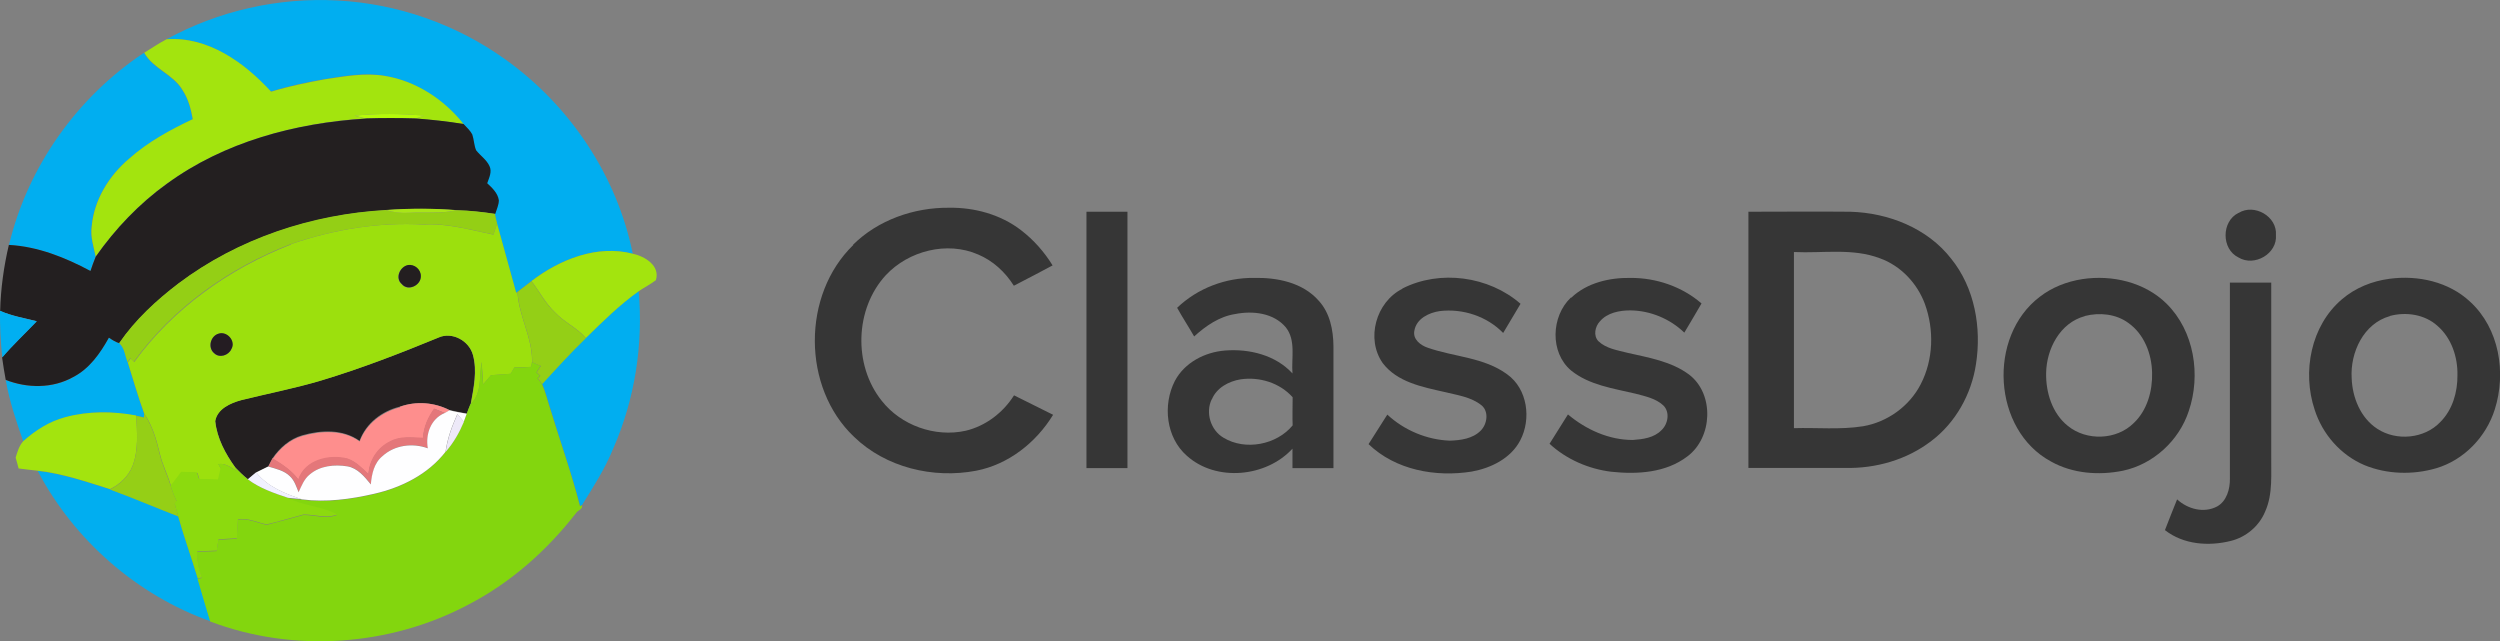 <svg viewBox="0 0 143.93 36.91" xmlns="http://www.w3.org/2000/svg" id="Layer_2"><rect x="0" y="0" width="143.93" height="36.91" fill="#808080" stroke="none"/><defs><style>.cls-1{fill:#8cda0e;}.cls-2{fill:#a3e40e;}.cls-3{fill:#e4777a;}.cls-4{fill:#01aff1;}.cls-5{fill:#363636;}.cls-6{fill:#fe8e8d;}.cls-7{fill:#94cf15;}.cls-8{fill:#fefeff;}.cls-9{fill:#a9e617;}.cls-10{fill:#f1f1ff;}.cls-11{fill:#95cf16;}.cls-12{fill:#9ce00d;}.cls-13{fill:#94cf16;}.cls-14{fill:#83d60e;}.cls-15{fill:#01aef0;}.cls-16{fill:#241c22;}.cls-17{fill:#231e20;}.cls-18{fill:#231f20;}.cls-19{fill:#ede9f8;}.cls-20{fill:#b5fb09;}</style></defs><g id="Layer_1-2"><g><g><g><path d="M9.59,2.26C12.58,.62,16.03-.16,19.44,.03c3.43,.18,6.81,1.36,9.61,3.36,3.74,2.65,6.47,6.72,7.38,11.22-2.06-.54-4.21,.33-5.84,1.57-.27,.21-.53,.42-.81,.62-.02,.01-.05,.03-.07,.05-.37-1.33-.72-2.65-1.1-3.98-.05-.19-.09-.38-.13-.56,.08-.26,.22-.51,.21-.79-.06-.41-.38-.71-.67-.98,.1-.31,.28-.66,.13-.99-.17-.37-.53-.59-.77-.91-.11-.29-.12-.61-.22-.91-.12-.24-.32-.41-.5-.6-1.13-1.41-2.74-2.47-4.54-2.77-1.16-.2-2.33,.02-3.47,.2-1.03,.18-2.06,.4-3.07,.71-1.54-1.68-3.63-3.18-6.02-3.02h0Z" class="cls-15"></path><path d="M.52,14.1C1.59,9.61,4.44,5.59,8.29,3.04c.52,.94,1.68,1.24,2.22,2.17,.33,.49,.48,1.08,.58,1.66-1.3,.62-2.57,1.32-3.66,2.27-1.17,.98-2.04,2.39-2.16,3.94-.07,.58,.12,1.13,.23,1.7-.11,.27-.21,.55-.3,.82-1.45-.78-3.03-1.41-4.7-1.5h0Z" class="cls-15"></path><path d="M33.72,19.46c.97-.95,1.95-1.91,3.05-2.7,.27,3.08-.22,6.22-1.46,9.05-.47,1.16-1.14,2.21-1.8,3.26l-.06,.03-.05,.03c-.49-1.89-1.15-3.72-1.71-5.59-.16-.48-.27-.98-.48-1.45,.82-.89,1.64-1.79,2.51-2.64h0Z" class="cls-15"></path><path d="M4.21,21.71c.94-.48,1.55-1.37,2.06-2.27,.18,.13,.38,.24,.6,.32,.31,.27,.34,.73,.48,1.1,.31,.98,.59,1.97,.94,2.93v.24c-.15-.03-.3-.07-.45-.1-1.35-.26-2.76-.27-4.09,.1-.91,.24-1.71,.76-2.41,1.38-.41-1.16-.8-2.33-1.01-3.53,1.23,.49,2.7,.5,3.88-.16h0Z" class="cls-15"></path><path d="M2.17,27.11c1.43,.16,2.79,.63,4.16,1.06,1.32,.48,2.62,1.04,3.93,1.55,.34,1.21,.77,2.39,1.13,3.59,.24,.82,.49,1.64,.73,2.46-4.24-1.51-7.86-4.68-9.95-8.66h0Z" class="cls-15"></path></g><g><path d="M8.3,3.04c.43-.26,.84-.55,1.29-.78,2.39-.17,4.48,1.34,6.02,3.02,1.01-.31,2.04-.52,3.07-.71,1.15-.17,2.31-.39,3.47-.2,1.8,.29,3.41,1.35,4.54,2.77-.91-.15-1.83-.24-2.75-.32,.12-.04,.36-.13,.48-.17-1.33-.1-2.68-.13-4.01,.01,.21,.06,.42,.11,.63,.16-4.04,.25-8.13,1.35-11.43,3.75-1.6,1.15-2.97,2.6-4.1,4.2-.11-.56-.31-1.12-.23-1.7,.12-1.54,.99-2.95,2.16-3.94,1.08-.96,2.36-1.66,3.66-2.27-.1-.58-.26-1.17-.58-1.66-.53-.93-1.69-1.23-2.22-2.17h0Z" class="cls-2"></path><path d="M30.6,16.18c1.63-1.24,3.77-2.11,5.84-1.57,.69,.15,1.58,.69,1.32,1.52-.31,.24-.66,.41-.98,.63-1.11,.79-2.08,1.75-3.05,2.7-.51-.6-1.25-.91-1.78-1.48-.55-.52-.89-1.2-1.35-1.8h0Z" class="cls-2"></path><path d="M3.75,24.02c1.33-.36,2.74-.35,4.09-.1,.05,.97,.14,1.98-.21,2.9-.24,.6-.72,1.06-1.3,1.34-1.36-.43-2.73-.9-4.16-1.06-.37-.04-.73-.08-1.1-.13-.05-.21-.11-.42-.17-.62,.1-.33,.2-.69,.44-.95,.69-.62,1.5-1.14,2.41-1.38h0Z" class="cls-2"></path></g><path d="M20.42,6.66c1.33-.14,2.68-.11,4.01-.01-.12,.04-.36,.13-.48,.17-.96-.03-1.93-.04-2.89,0-.21-.05-.42-.1-.63-.16h0Z" class="cls-20"></path><path d="M21.05,6.82c.96-.03,1.92-.03,2.89,0,.92,.07,1.84,.17,2.75,.32,.17,.19,.38,.37,.5,.6,.1,.3,.1,.62,.22,.91,.24,.31,.6,.54,.77,.91,.16,.33-.02,.67-.13,.99,.29,.27,.61,.57,.67,.98,0,.27-.13,.53-.21,.79-.72-.11-1.45-.19-2.18-.21-1.37-.11-2.74-.11-4.11-.01-4.26,.25-8.5,1.65-11.93,4.22-1.29,.99-2.5,2.1-3.42,3.44-.22-.07-.41-.19-.6-.32-.5,.9-1.12,1.79-2.06,2.27-1.18,.66-2.64,.65-3.88,.16-.08-.43-.15-.86-.21-1.3,.63-.72,1.33-1.38,1.99-2.08-.71-.18-1.43-.3-2.1-.59,.03-1.28,.21-2.56,.5-3.8,1.67,.09,3.24,.72,4.7,1.5,.09-.27,.19-.55,.3-.82,1.13-1.61,2.5-3.05,4.1-4.2,3.3-2.41,7.39-3.5,11.43-3.75h0Z" class="cls-18"></path><path d="M25.23,19.43c.79-.35,1.77,.18,1.99,.99,.26,.93,.04,1.9-.12,2.82-.08,.19-.15,.38-.22,.57-.33-.07-.66-.12-.99-.2-.89-.45-1.93-.53-2.87-.2-1.03,.25-1.95,.95-2.32,1.97-.96-.69-2.22-.63-3.3-.32-.72,.21-1.3,.72-1.71,1.32-.09,.15-.16,.31-.24,.47-.22,.12-.46,.22-.69,.34-.17,.13-.33,.26-.48,.4-.27-.21-.51-.45-.74-.69-.57-.79-1.04-1.68-1.15-2.66,.12-.71,.88-1.04,1.5-1.21,1.53-.38,3.09-.68,4.6-1.13,2.3-.69,4.54-1.55,6.75-2.47Z" class="cls-18"></path><path d="M10.28,16.31c3.43-2.58,7.66-3.98,11.93-4.22,.43,.14,.89,.18,1.34,.16,.92-.04,1.85,.07,2.76-.15,.73,.02,1.46,.1,2.18,.21,.04,.19,.08,.38,.13,.56-.07,.21-.14,.42-.21,.63-1.33-.27-2.64-.66-4.01-.58-2.6-.14-5.2,.29-7.65,1.13-3.55,1.37-6.8,3.67-9.04,6.77-.05-.05-.16-.15-.21-.2-.04,.06-.12,.17-.16,.23-.14-.37-.17-.82-.48-1.1,.92-1.34,2.13-2.46,3.42-3.44h0Z" class="cls-7"></path><path d="M22.21,12.09c1.37-.1,2.74-.1,4.11,.01-.91,.21-1.84,.1-2.76,.15-.45,.03-.91-.02-1.34-.16h0Z" class="cls-9"></path><path d="M16.75,14.06c2.45-.85,5.05-1.28,7.65-1.13,1.37-.08,2.69,.31,4.01,.58,.07-.21,.14-.42,.21-.63,.37,1.33,.73,2.65,1.1,3.98,.02-.01,.05-.03,.07-.05,.07,1.39,.87,2.64,.84,4.04-.01,.07-.04,.2-.05,.27-.32,.02-.64,.03-.96,.03-.07,.12-.15,.25-.22,.37-.38,.03-.75,.06-1.13,.08-.15,.17-.3,.35-.45,.53-.03-.43-.06-.86-.09-1.29-.14,.81,.03,1.79-.62,2.41,.17-.92,.38-1.9,.12-2.82-.23-.82-1.2-1.35-1.99-.99-2.22,.91-4.46,1.78-6.75,2.47-1.51,.45-3.07,.75-4.6,1.13-.62,.17-1.38,.5-1.5,1.21,.1,.98,.58,1.87,1.15,2.66l.07,.19c-.32-.2-.65-.45-1.04-.38,.04,.07,.12,.21,.16,.28-.05,.21-.1,.43-.15,.64-.37,0-.73-.02-1.09-.03-.03-.1-.09-.28-.12-.38-.31-.01-.61-.03-.91-.03-.2,.27-.41,.53-.61,.8-.18-.65-.5-1.24-.65-1.9-.19-.8-.43-1.61-.9-2.3-.35-.96-.63-1.95-.94-2.93,.04-.06,.12-.17,.16-.23,.05,.05,.16,.15,.21,.2,2.24-3.09,5.49-5.39,9.04-6.77h0Zm6.72,1.21c-.47,.1-.75,.75-.35,1.09,.36,.45,1.11,.08,1.1-.45,.01-.38-.37-.71-.75-.64h0Zm-10.9,3.95c-.47,.14-.63,.82-.24,1.13,.3,.28,.82,.12,.98-.24,.27-.45-.25-1.05-.74-.89h0Z" class="cls-12"></path><path d="M23.48,15.26c.38-.07,.76,.25,.75,.64,.01,.53-.74,.89-1.1,.45-.39-.34-.11-.99,.35-1.09h0Z" class="cls-17"></path><path d="M29.79,16.81c.27-.2,.54-.41,.81-.62,.45,.6,.79,1.28,1.35,1.8,.53,.57,1.27,.89,1.78,1.48-.87,.84-1.69,1.74-2.51,2.64-.08-.11-.17-.22-.26-.33l.15-.15c-.05-.05-.16-.14-.21-.19,.08-.12,.16-.24,.24-.37-.17-.07-.34-.14-.5-.22,.03-1.4-.77-2.65-.84-4.04h0Z" class="cls-13"></path><path d="M0,17.9H.02c.67,.3,1.4,.42,2.1,.6-.66,.69-1.37,1.35-1.99,2.08-.09-.89-.14-1.78-.13-2.68Z" class="cls-4"></path><path d="M12.58,19.21c.49-.17,1.02,.43,.74,.89-.16,.36-.68,.53-.98,.24-.39-.31-.23-.99,.24-1.13h0Z" class="cls-16"></path><path d="M27.1,23.25c.66-.62,.48-1.6,.62-2.41,.03,.43,.07,.86,.09,1.29,.15-.17,.3-.35,.45-.53,.38-.03,.75-.06,1.13-.08,.07-.12,.15-.25,.22-.37,.32,0,.64,0,.96-.03,.01-.07,.04-.2,.05-.27,.17,.07,.34,.14,.5,.22-.08,.12-.16,.24-.24,.37,.05,.05,.16,.14,.21,.19l-.15,.15c.08,.11,.17,.22,.26,.33,.21,.47,.32,.96,.48,1.45,.57,1.86,1.23,3.7,1.71,5.59l.05-.03,.06-.03c.08,.22-.24,.29-.33,.44-1.67,2.15-3.75,4-6.17,5.26-4.53,2.42-10.1,2.81-14.9,.99-.25-.82-.49-1.64-.73-2.46,.06-.01,.18-.03,.24-.04-.17-.49-.29-1-.26-1.51,.37-.01,.75-.03,1.12-.04,.03-.22,.07-.43,.1-.65,.35-.02,.7-.04,1.06-.06,.02-.37,.04-.73,.06-1.1,.58-.09,1.11,.17,1.65,.3,.71-.18,1.41-.38,2.12-.57,.65-.01,1.3,.25,1.94,0-.89-.48-1.95-.49-2.83-.96,.27,.03,.54,.05,.81,.08,1.38,.18,2.79-.01,4.14-.32,1.58-.36,3.12-1.13,4.12-2.42,.45-.51,.79-1.11,1.05-1.73,.06-.15,.12-.31,.17-.46,.07-.19,.14-.38,.22-.57h0Z" class="cls-14"></path><path d="M23.02,23.42c.94-.34,1.98-.26,2.87,.2-.07,.04-.21,.12-.28,.16-.2-.08-.4-.17-.6-.24-.36,.5-.62,1.07-.65,1.7-.63-.03-1.32-.13-1.89,.2-.72,.34-1.21,1.09-1.25,1.88-.37-.34-.72-.73-1.21-.89-1.06-.26-2.44,.06-2.83,1.2-.38-.53-.93-.88-1.48-1.21,.41-.61,1-1.12,1.71-1.32,1.08-.31,2.35-.37,3.3,.32,.37-1.02,1.29-1.71,2.32-1.97h0Z" class="cls-6"></path><path d="M25.01,23.53c.2,.08,.4,.17,.6,.24-.8,.33-1.11,1.22-.97,2.03-.88-.32-1.91-.19-2.61,.45-.49,.39-.62,1.03-.67,1.63-.36-.44-.75-.94-1.35-1.04-.74-.12-1.57-.03-2.16,.46-.33,.26-.49,.66-.65,1.03-.13-.32-.24-.68-.5-.92-.34-.34-.82-.43-1.25-.56,.08-.16,.16-.31,.24-.47,.55,.33,1.1,.69,1.48,1.21,.39-1.14,1.78-1.46,2.83-1.2,.49,.17,.85,.55,1.21,.89,.04-.79,.53-1.54,1.25-1.88,.58-.32,1.26-.22,1.89-.2,.03-.62,.29-1.2,.65-1.7h0Z" class="cls-3"></path><path d="M25.6,23.78c.07-.04,.21-.12,.28-.16,.32,.09,.66,.14,.99,.2-.06,.15-.12,.31-.17,.46-.12-.14-.24-.29-.37-.44-.31,.69-.58,1.41-.68,2.17-1.01,1.3-2.54,2.06-4.12,2.42-1.35,.31-2.76,.5-4.14,.32-.97-.32-1.99-.72-2.64-1.55,.23-.12,.46-.22,.69-.34,.44,.13,.92,.23,1.25,.56,.26,.24,.37,.6,.5,.92,.17-.37,.32-.77,.65-1.03,.59-.5,1.42-.58,2.16-.46,.59,.1,.99,.6,1.35,1.04,.05-.59,.18-1.23,.67-1.63,.7-.64,1.73-.77,2.61-.45-.14-.81,.17-1.7,.97-2.03h0Z" class="cls-8"></path><path d="M8.28,23.79c.47,.69,.71,1.5,.9,2.3,.14,.65,.46,1.25,.65,1.9,.09,.3,.21,.59,.34,.87-.05,.04-.08,.1-.11,.16,.07,.24,.14,.47,.2,.71-1.31-.51-2.61-1.06-3.93-1.55,.57-.28,1.06-.74,1.3-1.34,.36-.93,.26-1.94,.21-2.9,.15,.03,.3,.07,.45,.1v-.24h0Z" class="cls-11"></path><path d="M25.66,26.01c.1-.76,.37-1.47,.68-2.17,.12,.14,.24,.29,.37,.44-.26,.62-.6,1.22-1.05,1.73h0Z" class="cls-19"></path><path d="M12.55,26.71c.4-.06,.72,.19,1.04,.38l-.07-.19c.24,.24,.48,.48,.74,.69,.69,.52,1.51,.8,2.32,1.07,.88,.47,1.95,.47,2.83,.96-.64,.25-1.3-.01-1.94,0-.71,.19-1.41,.4-2.12,.57-.55-.12-1.07-.38-1.65-.3-.02,.37-.04,.73-.06,1.1-.35,.02-.7,.03-1.06,.06-.03,.22-.07,.43-.1,.65-.37,.01-.75,.03-1.12,.04-.03,.52,.09,1.03,.26,1.51-.06,.01-.18,.03-.24,.04-.36-1.2-.79-2.38-1.13-3.59-.07-.24-.13-.47-.2-.71,.03-.06,.06-.12,.11-.16-.14-.28-.25-.57-.34-.87,.21-.26,.41-.53,.61-.8,.31,.01,.61,.02,.91,.03,.03,.1,.09,.28,.12,.38,.36,0,.72,.02,1.09,.03,.05-.21,.1-.43,.15-.64-.04-.07-.12-.21-.16-.28h0Z" class="cls-1"></path><path d="M14.27,27.59c.16-.14,.32-.27,.48-.4,.65,.83,1.67,1.24,2.64,1.55-.27-.03-.54-.05-.81-.08-.81-.27-1.63-.55-2.32-1.07h0Z" class="cls-10"></path></g><g><path d="M49.11,14.09c1.45-1.43,3.51-2.15,5.54-2.13,1.46-.02,2.96,.39,4.13,1.29,.73,.56,1.34,1.25,1.82,2.03-.74,.39-1.48,.79-2.23,1.17-.49-.78-1.2-1.44-2.06-1.8-1.79-.78-4-.21-5.31,1.19-1.79,1.94-1.88,5.18-.24,7.23,1.11,1.42,3.07,2.12,4.83,1.73,1.15-.27,2.16-1.04,2.79-2.04,.75,.37,1.5,.75,2.25,1.12-.98,1.6-2.57,2.86-4.43,3.22-2.47,.47-5.2-.18-7.03-1.95-3-2.84-3.01-8.18-.04-11.05h0Z" class="cls-5"></path><path d="M62.55,12.19h2.36v14.76h-2.36V12.19Z" class="cls-5"></path><path d="M100.65,12.19c1.96,0,3.91-.02,5.87,0,2.19,.06,4.44,.94,5.81,2.7,1.36,1.68,1.76,3.98,1.43,6.08-.26,1.72-1.17,3.36-2.56,4.41-1.41,1.09-3.21,1.6-4.97,1.56-1.86,0-3.71,0-5.57,0V12.2h0Zm2.63,2.32v10.14c1.32-.04,2.66,.1,3.98-.11,1.4-.24,2.67-1.15,3.32-2.42,.73-1.41,.78-3.13,.24-4.62-.44-1.19-1.39-2.2-2.59-2.63-1.58-.6-3.3-.28-4.94-.36Z" class="cls-5"></path><path d="M128.88,12.26c.9-.56,2.23,.2,2.15,1.27,.09,1.08-1.25,1.85-2.16,1.29-.99-.48-.98-2.08,0-2.56h0Z" class="cls-5"></path><path d="M67.77,17.72c1.18-1.13,2.8-1.74,4.43-1.72,1.32-.03,2.79,.26,3.71,1.3,.66,.71,.85,1.7,.86,2.63,0,2.34,0,4.68,0,7.02h-2.36v-1.12c-1.5,1.64-4.39,1.93-6.08,.41-1.2-1.05-1.4-2.93-.69-4.31,.56-1.06,1.73-1.66,2.89-1.75,1.39-.11,2.91,.26,3.88,1.32-.07-.88,.21-1.9-.38-2.65-.7-.84-1.91-.97-2.92-.77-.91,.14-1.69,.68-2.36,1.29-.32-.56-.67-1.09-.98-1.65h0Zm1.99,5.27c-.37,.77-.06,1.78,.68,2.21,1.25,.76,3.06,.41,3.98-.71-.02-.54,0-1.08,0-1.62-.74-.83-1.91-1.19-3-1.03-.68,.11-1.38,.49-1.65,1.15h0Z" class="cls-5"></path><path d="M80.74,16.61c2.16-1.1,4.98-.71,6.8,.88-.34,.56-.67,1.12-1,1.68-.93-.96-2.33-1.42-3.65-1.26-.62,.09-1.34,.43-1.46,1.12-.11,.5,.35,.85,.77,.99,1.51,.53,3.24,.55,4.57,1.53,1.18,.84,1.4,2.58,.75,3.81-.54,1.03-1.68,1.59-2.79,1.79-2.07,.33-4.38-.08-5.94-1.58,.36-.57,.72-1.13,1.08-1.7,.97,.9,2.27,1.45,3.6,1.5,.62-.02,1.32-.11,1.78-.58,.37-.37,.48-1.09,.05-1.45-.6-.49-1.41-.59-2.13-.77-1.27-.29-2.72-.56-3.56-1.66-.99-1.4-.39-3.52,1.12-4.28h0Z" class="cls-5"></path><path d="M90.46,17.14c.9-.86,2.2-1.16,3.41-1.14,1.48-.01,2.97,.5,4.09,1.47-.32,.56-.66,1.12-.99,1.68-.83-.8-1.96-1.27-3.11-1.28-.62,0-1.32,.13-1.75,.63-.28,.3-.39,.82-.09,1.14,.45,.43,1.09,.52,1.67,.67,1.22,.28,2.53,.49,3.56,1.26,1.46,1.12,1.35,3.63-.11,4.71-1.23,.94-2.88,1.04-4.37,.88-1.31-.16-2.58-.71-3.56-1.61,.35-.57,.71-1.12,1.06-1.69,1.04,.87,2.35,1.47,3.73,1.47,.58-.04,1.22-.12,1.65-.56,.38-.35,.51-1.04,.11-1.43-.44-.41-1.06-.53-1.62-.68-1.27-.3-2.65-.49-3.69-1.33-1.23-1.04-1.15-3.12-.01-4.2h0Z" class="cls-5"></path><path d="M119.88,16.07c1.71-.26,3.59,.17,4.85,1.41,1.6,1.58,1.99,4.11,1.28,6.19-.56,1.7-2.04,3.06-3.79,3.43-1.38,.28-2.89,.17-4.14-.53-3.37-1.82-3.66-7.19-.65-9.48,.71-.55,1.56-.88,2.45-1.02h0Zm.15,2.13c-1.43,.38-2.21,1.89-2.23,3.28-.02,1.12,.35,2.32,1.25,3.04,1.08,.88,2.81,.82,3.8-.17,.77-.73,1.08-1.85,1.05-2.89-.02-1.09-.46-2.23-1.37-2.87-.71-.52-1.66-.61-2.49-.4h0Z" class="cls-5"></path><path d="M137.57,16.05c1.64-.22,3.41,.17,4.64,1.32,1.68,1.54,2.09,4.09,1.42,6.2-.5,1.59-1.78,2.92-3.38,3.39-1.34,.39-2.83,.35-4.12-.18-1.37-.58-2.42-1.78-2.87-3.19-.73-2.18-.22-4.84,1.57-6.36,.77-.66,1.74-1.05,2.74-1.18h0Zm.02,2.15c-1.51,.42-2.29,2.09-2.2,3.57,.04,1.12,.51,2.29,1.48,2.92,1.1,.72,2.72,.57,3.63-.4,.7-.7,.99-1.72,.98-2.69,.02-1.04-.34-2.14-1.15-2.84-.73-.66-1.81-.82-2.74-.57Z" class="cls-5"></path><path d="M128.39,16.27h2.37v9.92c-.02,1.09,.11,2.24-.35,3.26-.34,.83-1.09,1.47-1.97,1.69-1.27,.32-2.73,.22-3.8-.62,.23-.59,.46-1.18,.7-1.77,.61,.56,1.54,.81,2.3,.41,.56-.31,.75-1.01,.74-1.61,0-3.76,0-7.53,0-11.29h0Z" class="cls-5"></path></g></g></g></svg>